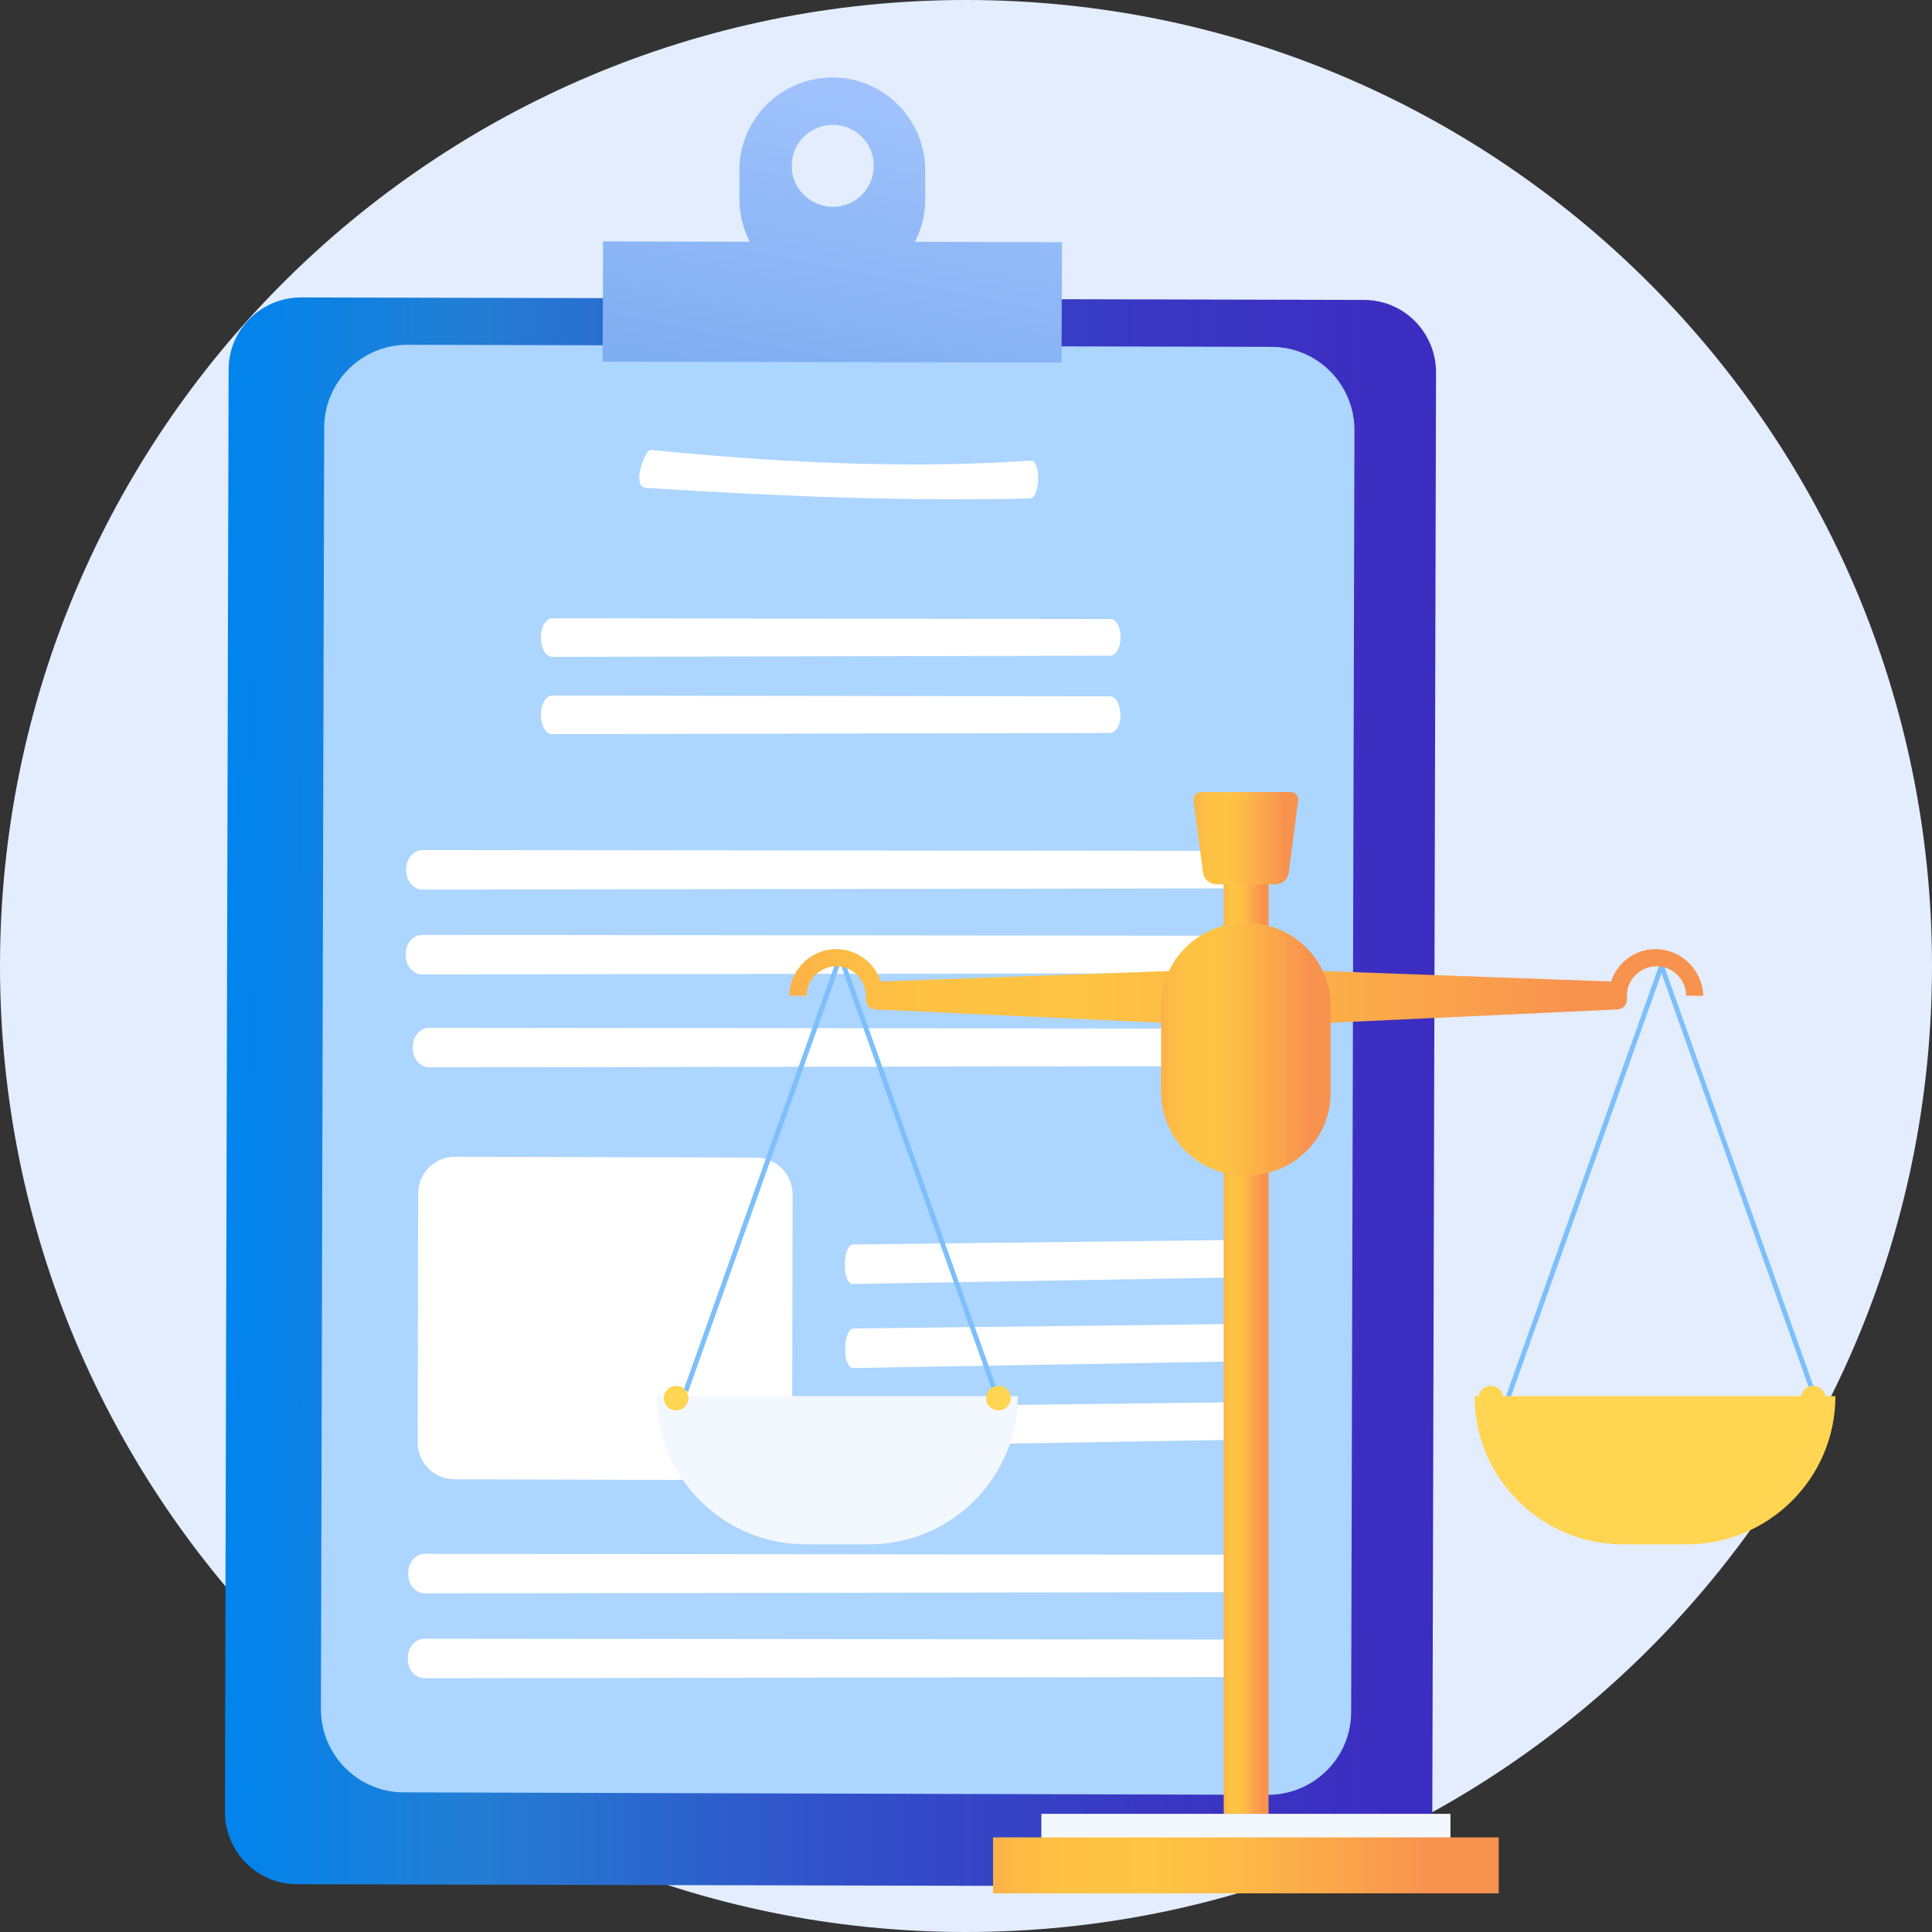 <svg width="80" height="80" viewBox="0 0 80 80" fill="none" xmlns="http://www.w3.org/2000/svg">
<rect x="0" y="0" width="80" height="80" fill="#333333" stroke="none"/>
<path d="M40 80C62.091 80 80 62.091 80 40C80 17.909 62.091 0 40 0C17.909 0 0 17.909 0 40C0 62.091 17.909 80 40 80Z" fill="#E3EDFE"/>
<path d="M56.307 78.124L12.299 78.022C10.644 78.022 9.313 76.675 9.313 75.02L9.467 15.302C9.467 13.647 10.815 12.316 12.469 12.316L56.478 12.419C58.132 12.419 59.463 13.766 59.463 15.421L59.309 75.139C59.309 76.794 57.962 78.124 56.307 78.124Z" fill="url(#paint0_linear)"/>
<path d="M52.503 74.32L16.716 74.218C14.823 74.218 13.288 72.665 13.288 70.772L13.424 17.706C13.424 15.812 14.977 14.277 16.87 14.277L52.657 14.363C54.55 14.363 56.085 15.915 56.085 17.808L55.949 70.891C55.949 72.785 54.397 74.32 52.503 74.32Z" fill="#ACD5FF"/>
<path d="M37.885 10.013C38.158 9.484 38.311 8.887 38.311 8.256V7.062C38.311 4.947 36.605 3.207 34.473 3.207C32.358 3.207 30.618 4.913 30.618 7.045V8.239C30.618 8.87 30.772 9.467 31.045 10.013L24.972 9.996L24.955 14.977L43.957 15.011L43.974 10.03L37.885 10.013ZM34.49 5.169C35.428 5.169 36.196 5.936 36.179 6.874C36.179 7.813 35.411 8.58 34.473 8.563C33.535 8.546 32.767 7.796 32.785 6.857C32.785 5.919 33.552 5.169 34.49 5.169Z" fill="url(#paint1_linear)"/>
<path d="M52.06 65.178C52.06 65.587 51.77 65.928 51.429 65.928L17.586 65.979C17.211 65.979 16.904 65.621 16.904 65.195V65.126C16.904 64.7 17.211 64.342 17.586 64.342L51.446 64.376C51.787 64.376 52.06 64.717 52.06 65.126V65.178Z" fill="white"/>
<path d="M52.06 68.691C52.06 69.101 51.77 69.442 51.429 69.442L17.569 69.493C17.194 69.493 16.887 69.135 16.887 68.708V68.64C16.887 68.214 17.194 67.856 17.569 67.856L51.429 67.89C51.77 67.89 52.043 68.231 52.043 68.64L52.06 68.691Z" fill="white"/>
<path d="M46.4 26.416C46.4 26.816 46.202 27.15 45.969 27.15L22.866 27.2C22.61 27.2 22.4 26.85 22.4 26.433V26.366C22.4 25.95 22.61 25.6 22.866 25.6L45.981 25.633C46.214 25.633 46.4 25.966 46.4 26.366V26.416Z" fill="white"/>
<path d="M46.4 29.617C46.4 30.017 46.202 30.351 45.969 30.351L22.866 30.401C22.61 30.401 22.4 30.051 22.4 29.634V29.567C22.4 29.151 22.61 28.801 22.866 28.801L45.969 28.834C46.202 28.834 46.389 29.167 46.389 29.567L46.4 29.617Z" fill="white"/>
<path d="M51.973 36.035C51.973 36.444 51.683 36.786 51.342 36.786L17.499 36.837C17.124 36.837 16.817 36.478 16.817 36.052V35.984C16.817 35.557 17.124 35.199 17.499 35.199L51.359 35.233C51.7 35.233 51.973 35.575 51.973 35.984V36.035Z" fill="white"/>
<path d="M51.973 39.549C51.973 39.958 51.683 40.299 51.342 40.299L17.482 40.35C17.107 40.35 16.8 39.992 16.8 39.566V39.498C16.8 39.071 17.107 38.713 17.482 38.713L51.342 38.747C51.683 38.747 51.956 39.088 51.956 39.498L51.973 39.549Z" fill="white"/>
<path d="M52.247 43.394C52.247 43.804 51.957 44.145 51.616 44.145L17.774 44.196C17.399 44.196 17.092 43.838 17.092 43.411V43.343C17.092 42.917 17.399 42.559 17.774 42.559L51.633 42.593C51.974 42.593 52.247 42.934 52.247 43.343V43.394Z" fill="white"/>
<path d="M42.985 19.889C42.968 20.299 42.831 20.64 42.661 20.64C37.834 20.759 32.529 20.572 26.934 20.213C26.763 20.213 26.456 20.23 26.473 19.787V19.719C26.49 19.292 26.78 18.627 26.951 18.627C32.836 19.224 38.141 19.395 42.712 19.07C42.865 19.07 43.002 19.412 42.985 19.821V19.889Z" fill="white"/>
<path d="M51.497 52.145C51.497 52.555 51.361 52.896 51.19 52.896L35.292 53.169C35.122 53.169 34.968 52.828 34.985 52.384V52.316C34.985 51.89 35.139 51.531 35.309 51.531L51.207 51.344C51.361 51.344 51.497 51.668 51.497 52.094V52.145Z" fill="white"/>
<path d="M51.514 55.624C51.514 56.033 51.377 56.374 51.207 56.374L35.309 56.647C35.139 56.647 34.985 56.306 35.002 55.863V55.795C35.002 55.368 35.156 55.01 35.326 55.01L51.224 54.822C51.377 54.822 51.514 55.146 51.514 55.573V55.624Z" fill="white"/>
<path d="M51.497 58.866C51.497 59.276 51.361 59.617 51.19 59.617L35.292 59.89C35.122 59.89 34.968 59.548 34.985 59.105V59.037C34.985 58.61 35.139 58.252 35.309 58.252L51.207 58.065C51.361 58.065 51.497 58.389 51.497 58.815V58.866Z" fill="white"/>
<path d="M31.284 61.289L18.815 61.255C17.979 61.255 17.296 60.572 17.296 59.736L17.314 49.417C17.314 48.581 17.996 47.898 18.832 47.898L31.301 47.933C32.136 47.933 32.819 48.615 32.819 49.451L32.802 59.77C32.802 60.623 32.12 61.306 31.284 61.289Z" fill="white"/>
<path d="M52.529 36.375H50.671V75.107H52.529V36.375Z" fill="url(#paint2_linear)"/>
<path d="M51.896 32.799H51.284H49.733C49.549 32.799 49.406 32.961 49.426 33.144L49.814 36.132C49.855 36.416 50.1 36.619 50.386 36.619H51.284H51.896H52.794C53.08 36.619 53.325 36.416 53.365 36.132L53.753 33.144C53.774 32.961 53.631 32.799 53.447 32.799H51.896V32.799Z" fill="url(#paint3_linear)"/>
<path d="M60.06 75.107H43.12V76.388H60.06V75.107Z" fill="#F3F8FF"/>
<path d="M62.06 76.082H41.12V78.399H62.06V76.082Z" fill="url(#paint4_linear)"/>
<path d="M35.976 63.949H33.364C29.955 63.949 27.2 61.206 27.2 57.812H42.14C42.14 61.206 39.385 63.949 35.976 63.949Z" fill="#F3F8FF"/>
<path d="M28.4 57.598L34.8 39.598L41.2 57.598" stroke="#7DBFFB" stroke-width="0.2"/>
<path d="M62.4 57.998L68.8 39.998L75.2 57.998" stroke="#7DBFFB" stroke-width="0.2"/>
<path d="M68.55 39.301C67.693 39.301 66.959 39.87 66.714 40.642L51.61 40.093H51.59H51.569L36.466 40.642C36.221 39.87 35.486 39.301 34.629 39.301C33.568 39.301 32.69 40.175 32.69 41.231H33.405C33.405 40.561 33.956 40.012 34.629 40.012C35.303 40.012 35.854 40.561 35.854 41.231V41.394C35.854 41.617 36.038 41.8 36.262 41.8L51.59 42.511H51.61H51.631L66.959 41.8C67.183 41.8 67.367 41.617 67.367 41.394V41.231C67.367 40.561 67.918 40.012 68.591 40.012C69.265 40.012 69.816 40.561 69.816 41.231H70.53C70.489 40.154 69.612 39.301 68.55 39.301Z" fill="url(#paint5_linear)"/>
<path d="M67.224 63.949H69.836C73.245 63.949 76 61.206 76 57.812H61.06C61.06 61.206 63.815 63.949 67.224 63.949Z" fill="#FFD551"/>
<path d="M51.651 48.669H51.529C49.63 48.669 48.079 47.125 48.079 45.235V41.659C48.079 39.769 49.63 38.225 51.529 38.225H51.651C53.549 38.225 55.1 39.769 55.1 41.659V45.215C55.121 47.125 53.57 48.669 51.651 48.669Z" fill="url(#paint6_linear)"/>
<path d="M27.996 58.403C28.278 58.403 28.506 58.175 28.506 57.895C28.506 57.614 28.278 57.387 27.996 57.387C27.714 57.387 27.486 57.614 27.486 57.895C27.486 58.175 27.714 58.403 27.996 58.403Z" fill="#FFD551"/>
<path d="M41.344 58.403C41.626 58.403 41.854 58.175 41.854 57.895C41.854 57.614 41.626 57.387 41.344 57.387C41.062 57.387 40.834 57.614 40.834 57.895C40.834 58.175 41.062 58.403 41.344 58.403Z" fill="#FFD551"/>
<path d="M61.734 58.403C62.015 58.403 62.244 58.175 62.244 57.895C62.244 57.614 62.015 57.387 61.734 57.387C61.452 57.387 61.223 57.614 61.223 57.895C61.223 58.175 61.452 58.403 61.734 58.403Z" fill="#FFD551"/>
<path d="M75.082 58.403C75.363 58.403 75.592 58.175 75.592 57.895C75.592 57.614 75.363 57.387 75.082 57.387C74.8 57.387 74.571 57.614 74.571 57.895C74.571 58.175 74.8 58.403 75.082 58.403Z" fill="#FFD551"/>
<defs>
<linearGradient id="paint0_linear" x1="9.39" y1="45.151" x2="59.386" y2="45.275" gradientUnits="userSpaceOnUse">
<stop stop-color="#0084ED"/>
<stop offset="0.205" stop-color="#237ED3"/>
<stop offset="0.491" stop-color="#3152C9"/>
<stop offset="0.767" stop-color="#3937C3"/>
<stop offset="0.967" stop-color="#3C2DC1"/>
</linearGradient>
<linearGradient id="paint1_linear" x1="33.101" y1="19.217" x2="37.409" y2="-1.944" gradientUnits="userSpaceOnUse">
<stop stop-color="#78A9EF"/>
<stop offset="0.708" stop-color="#9FC2FC"/>
</linearGradient>
<linearGradient id="paint2_linear" x1="50.662" y1="55.742" x2="52.528" y2="55.742" gradientUnits="userSpaceOnUse">
<stop stop-color="#FCB148"/>
<stop offset="0.052" stop-color="#FDBA46"/>
<stop offset="0.142" stop-color="#FFC244"/>
<stop offset="0.318" stop-color="#FFC444"/>
<stop offset="0.485" stop-color="#FDB946"/>
<stop offset="0.775" stop-color="#F99C4D"/>
<stop offset="0.866" stop-color="#F8924F"/>
<stop offset="1" stop-color="#F8924F"/>
</linearGradient>
<linearGradient id="paint3_linear" x1="49.425" y1="34.709" x2="53.765" y2="34.709" gradientUnits="userSpaceOnUse">
<stop stop-color="#FCB148"/>
<stop offset="0.052" stop-color="#FDBA46"/>
<stop offset="0.142" stop-color="#FFC244"/>
<stop offset="0.318" stop-color="#FFC444"/>
<stop offset="0.485" stop-color="#FDB946"/>
<stop offset="0.775" stop-color="#F99C4D"/>
<stop offset="0.866" stop-color="#F8924F"/>
<stop offset="1" stop-color="#F8924F"/>
</linearGradient>
<linearGradient id="paint4_linear" x1="41.127" y1="77.245" x2="62.063" y2="77.245" gradientUnits="userSpaceOnUse">
<stop stop-color="#FCB148"/>
<stop offset="0.052" stop-color="#FDBA46"/>
<stop offset="0.142" stop-color="#FFC244"/>
<stop offset="0.318" stop-color="#FFC444"/>
<stop offset="0.485" stop-color="#FDB946"/>
<stop offset="0.775" stop-color="#F99C4D"/>
<stop offset="0.866" stop-color="#F8924F"/>
<stop offset="1" stop-color="#F8924F"/>
</linearGradient>
<linearGradient id="paint5_linear" x1="32.702" y1="40.899" x2="70.488" y2="40.899" gradientUnits="userSpaceOnUse">
<stop stop-color="#FCB148"/>
<stop offset="0.052" stop-color="#FDBA46"/>
<stop offset="0.142" stop-color="#FFC244"/>
<stop offset="0.318" stop-color="#FFC444"/>
<stop offset="0.485" stop-color="#FDB946"/>
<stop offset="0.775" stop-color="#F99C4D"/>
<stop offset="0.866" stop-color="#F8924F"/>
<stop offset="1" stop-color="#F8924F"/>
</linearGradient>
<linearGradient id="paint6_linear" x1="48.077" y1="43.449" x2="55.112" y2="43.449" gradientUnits="userSpaceOnUse">
<stop stop-color="#FCB148"/>
<stop offset="0.052" stop-color="#FDBA46"/>
<stop offset="0.142" stop-color="#FFC244"/>
<stop offset="0.318" stop-color="#FFC444"/>
<stop offset="0.485" stop-color="#FDB946"/>
<stop offset="0.775" stop-color="#F99C4D"/>
<stop offset="0.866" stop-color="#F8924F"/>
<stop offset="1" stop-color="#F8924F"/>
</linearGradient>
</defs>
</svg>
